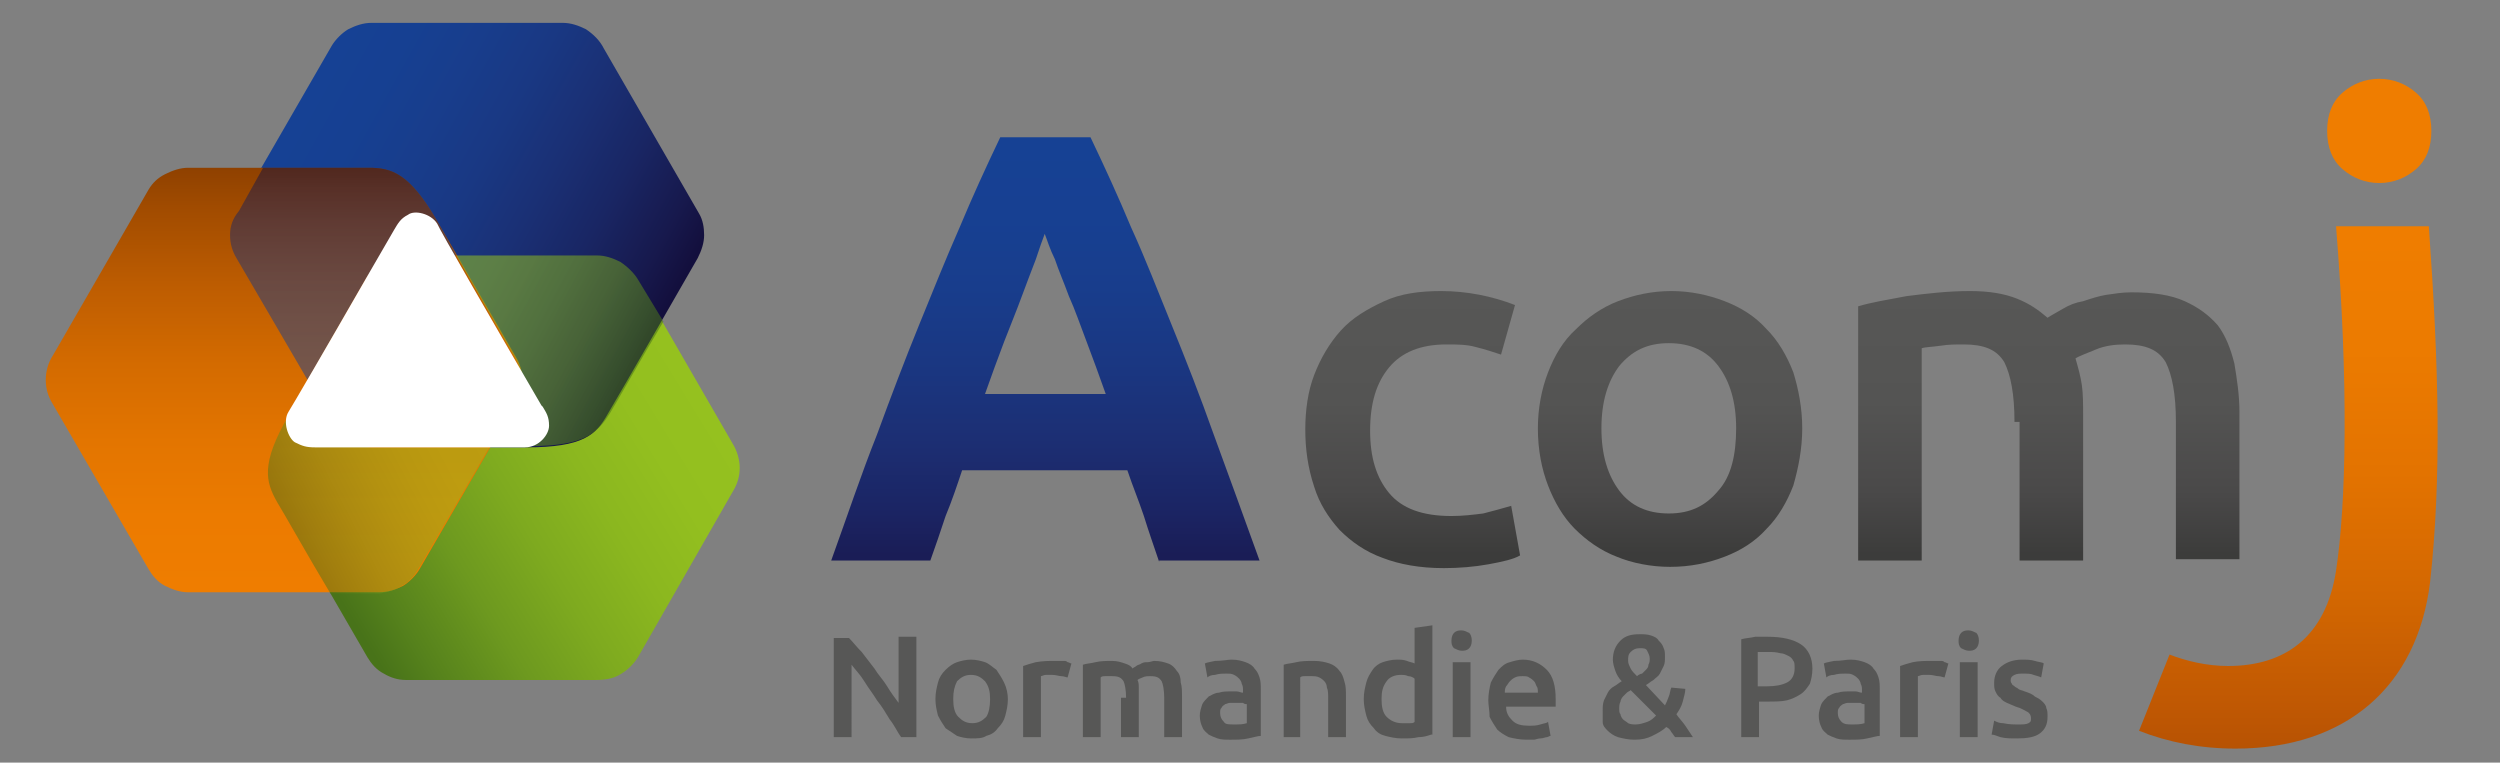<?xml version="1.0" encoding="utf-8"?>
<!-- Generator: Adobe Illustrator 21.1.0, SVG Export Plug-In . SVG Version: 6.00 Build 0)  -->
<svg version="1.1" id="Calque_1" xmlns="http://www.w3.org/2000/svg" xmlns:xlink="http://www.w3.org/1999/xlink" x="0px" y="0px"
	 width="196.7px" height="60px" viewBox="0 0 196.7 60" style="enable-background:new 0 0 196.7 60;" xml:space="preserve">
<rect x="0" y="0" width="196.7" height="60" fill="#808080" stroke="none"/>
<style type="text/css">
	.st0{fill:#575756;}
	.st1{fill:#EF7D00;}
	.st2{fill:url(#SVGID_1_);}
	.st3{fill:url(#SVGID_2_);}
	.st4{fill:url(#SVGID_3_);}
	.st5{fill:url(#SVGID_4_);}
	.st6{fill:url(#SVGID_5_);}
	.st7{fill:url(#SVGID_6_);}
	.st8{fill:url(#SVGID_7_);}
	.st9{fill:url(#SVGID_8_);}
	.st10{opacity:0.55;fill:url(#SVGID_9_);}
	.st11{opacity:0.5;fill:url(#SVGID_10_);}
	.st12{opacity:0.5;fill:url(#SVGID_11_);}
	.st13{fill:#FFFFFF;}
</style>
<g>
	<g>
		<path class="st0" d="M70.9,58c-0.3-0.4-0.5-0.9-0.9-1.4c-0.3-0.5-0.6-1-1-1.5c-0.3-0.5-0.7-1-1-1.5c-0.3-0.5-0.7-0.9-1-1.3V58
			h-1.4v-7.8h1.2c0.3,0.3,0.6,0.7,1,1.1c0.3,0.4,0.7,0.9,1,1.3c0.3,0.5,0.7,0.9,1,1.4c0.3,0.5,0.6,0.9,0.9,1.3v-5.2h1.4V58H70.9z"/>
		<path class="st0" d="M79.3,55c0,0.5-0.1,0.9-0.2,1.3c-0.1,0.4-0.3,0.7-0.6,1c-0.2,0.3-0.5,0.5-0.9,0.6c-0.3,0.2-0.7,0.2-1.2,0.2
			c-0.4,0-0.8-0.1-1.1-0.2c-0.3-0.2-0.6-0.4-0.9-0.6c-0.2-0.3-0.4-0.6-0.6-1c-0.1-0.4-0.2-0.8-0.2-1.3c0-0.5,0.1-0.9,0.2-1.3
			c0.1-0.4,0.3-0.7,0.6-1c0.3-0.3,0.6-0.5,0.9-0.6c0.3-0.1,0.7-0.2,1.1-0.2c0.4,0,0.8,0.1,1.1,0.2c0.3,0.1,0.6,0.4,0.9,0.6
			c0.2,0.3,0.4,0.6,0.6,1C79.2,54.1,79.3,54.6,79.3,55z M77.9,55c0-0.6-0.1-1-0.4-1.4c-0.3-0.3-0.6-0.5-1.1-0.5
			c-0.5,0-0.8,0.2-1.1,0.5C75.1,54,75,54.4,75,55c0,0.6,0.1,1.1,0.4,1.4c0.3,0.3,0.6,0.5,1.1,0.5c0.5,0,0.8-0.2,1.1-0.5
			C77.8,56.1,77.9,55.6,77.9,55z"/>
		<path class="st0" d="M84,53.3c-0.1,0-0.3-0.1-0.5-0.1c-0.2,0-0.4-0.1-0.7-0.1c-0.2,0-0.3,0-0.5,0c-0.2,0-0.3,0.1-0.4,0.1V58h-1.4
			v-5.6c0.3-0.1,0.6-0.2,1-0.3C82.1,52,82.5,52,83,52c0.1,0,0.2,0,0.3,0c0.1,0,0.2,0,0.4,0c0.1,0,0.2,0,0.3,0.1
			c0.1,0,0.2,0.1,0.3,0.1L84,53.3z"/>
		<path class="st0" d="M88.6,54.9c0-0.6-0.1-1.1-0.2-1.3c-0.2-0.3-0.4-0.4-0.9-0.4c-0.2,0-0.3,0-0.5,0s-0.3,0-0.4,0.1V58h-1.4v-5.7
			c0.3-0.1,0.6-0.1,1-0.2c0.4-0.1,0.9-0.1,1.3-0.1c0.4,0,0.7,0.1,1,0.2c0.3,0.1,0.5,0.2,0.6,0.4c0.1-0.1,0.2-0.1,0.3-0.2
			c0.1-0.1,0.3-0.1,0.4-0.2c0.2-0.1,0.3-0.1,0.5-0.1c0.2,0,0.4-0.1,0.5-0.1c0.5,0,0.8,0.1,1.1,0.2c0.3,0.1,0.5,0.3,0.7,0.6
			c0.2,0.2,0.3,0.5,0.3,0.9c0.1,0.3,0.1,0.7,0.1,1.1V58h-1.4v-3.1c0-0.6-0.1-1.1-0.2-1.3c-0.2-0.3-0.4-0.4-0.9-0.4
			c-0.2,0-0.4,0-0.6,0.1c-0.2,0.1-0.3,0.1-0.4,0.2c0.1,0.2,0.1,0.4,0.1,0.6c0,0.2,0,0.4,0,0.7V58h-1.4V54.9z"/>
		<path class="st0" d="M96.9,51.9c0.5,0,0.8,0.1,1.1,0.2c0.3,0.1,0.6,0.3,0.7,0.5c0.2,0.2,0.3,0.4,0.4,0.7c0.1,0.3,0.1,0.6,0.1,1
			v3.6c-0.2,0-0.5,0.1-1,0.2c-0.4,0.1-0.9,0.1-1.4,0.1c-0.4,0-0.7,0-1-0.1c-0.3-0.1-0.5-0.2-0.7-0.3c-0.2-0.2-0.4-0.3-0.5-0.6
			c-0.1-0.2-0.2-0.5-0.2-0.9c0-0.3,0.1-0.6,0.2-0.9c0.1-0.2,0.3-0.4,0.5-0.6c0.2-0.1,0.5-0.3,0.8-0.3c0.3-0.1,0.6-0.1,0.9-0.1
			c0.2,0,0.3,0,0.5,0c0.2,0,0.3,0.1,0.5,0.1v-0.2c0-0.2,0-0.3-0.1-0.5c0-0.1-0.1-0.3-0.2-0.4c-0.1-0.1-0.2-0.2-0.4-0.3
			c-0.2-0.1-0.3-0.1-0.6-0.1c-0.3,0-0.6,0-0.9,0.1c-0.3,0-0.5,0.1-0.6,0.2l-0.2-1.1c0.2-0.1,0.4-0.1,0.8-0.2
			C96.2,52,96.6,51.9,96.9,51.9z M97.1,57c0.4,0,0.7,0,1-0.1v-1.5c-0.1,0-0.2,0-0.3-0.1c-0.1,0-0.3,0-0.5,0c-0.2,0-0.3,0-0.5,0
			c-0.2,0-0.3,0.1-0.4,0.1c-0.1,0.1-0.2,0.1-0.3,0.3c-0.1,0.1-0.1,0.2-0.1,0.4c0,0.3,0.1,0.5,0.3,0.7C96.4,57,96.7,57,97.1,57z"/>
		<path class="st0" d="M101,52.3c0.3-0.1,0.6-0.1,1-0.2c0.4-0.1,0.9-0.1,1.4-0.1c0.5,0,0.9,0.1,1.2,0.2c0.3,0.1,0.6,0.3,0.8,0.6
			c0.2,0.2,0.3,0.5,0.4,0.9c0.1,0.3,0.1,0.7,0.1,1.1V58h-1.4v-3.1c0-0.3,0-0.6-0.1-0.8c0-0.2-0.1-0.4-0.2-0.5
			c-0.1-0.1-0.2-0.2-0.4-0.3c-0.2-0.1-0.4-0.1-0.6-0.1c-0.2,0-0.4,0-0.5,0c-0.2,0-0.3,0-0.4,0.1V58H101V52.3z"/>
		<path class="st0" d="M112.6,57.8c-0.3,0.1-0.6,0.2-1,0.2c-0.4,0.1-0.8,0.1-1.3,0.1c-0.5,0-0.9-0.1-1.3-0.2
			c-0.4-0.1-0.7-0.3-0.9-0.6c-0.3-0.3-0.5-0.6-0.6-1c-0.1-0.4-0.2-0.8-0.2-1.3c0-0.5,0.1-0.9,0.2-1.3c0.1-0.4,0.3-0.7,0.5-1
			c0.2-0.3,0.5-0.5,0.8-0.6c0.3-0.1,0.7-0.2,1.1-0.2c0.3,0,0.5,0,0.8,0.1c0.2,0.1,0.4,0.1,0.6,0.2v-2.8l1.4-0.2V57.8z M108.7,55
			c0,0.6,0.1,1.1,0.4,1.4c0.3,0.3,0.7,0.5,1.2,0.5c0.2,0,0.4,0,0.6,0c0.2,0,0.3,0,0.4-0.1v-3.4c-0.1-0.1-0.3-0.2-0.5-0.2
			c-0.2-0.1-0.4-0.1-0.6-0.1c-0.5,0-0.9,0.2-1.1,0.5C108.8,54,108.7,54.4,108.7,55z"/>
		<path class="st0" d="M115.8,50.4c0,0.3-0.1,0.5-0.2,0.6c-0.2,0.2-0.4,0.2-0.6,0.2c-0.2,0-0.4-0.1-0.6-0.2
			c-0.2-0.2-0.2-0.4-0.2-0.6c0-0.3,0.1-0.5,0.2-0.6c0.2-0.2,0.4-0.2,0.6-0.2c0.2,0,0.4,0.1,0.6,0.2
			C115.7,49.9,115.8,50.1,115.8,50.4z M115.7,58h-1.4v-5.9h1.4V58z"/>
		<path class="st0" d="M117.1,55.1c0-0.5,0.1-1,0.2-1.4c0.2-0.4,0.4-0.7,0.6-1c0.3-0.3,0.5-0.5,0.9-0.6c0.3-0.1,0.7-0.2,1-0.2
			c0.8,0,1.4,0.3,1.9,0.8c0.5,0.5,0.7,1.3,0.7,2.3c0,0.1,0,0.2,0,0.3c0,0.1,0,0.2,0,0.3h-3.9c0,0.5,0.2,0.8,0.5,1.1
			c0.3,0.3,0.7,0.4,1.3,0.4c0.3,0,0.6,0,0.9-0.1c0.3-0.1,0.5-0.1,0.6-0.2l0.2,1.1c-0.1,0-0.2,0.1-0.3,0.1c-0.1,0-0.3,0.1-0.5,0.1
			c-0.2,0-0.4,0.1-0.5,0.1c-0.2,0-0.4,0-0.6,0c-0.5,0-1-0.1-1.4-0.2c-0.4-0.2-0.7-0.4-0.9-0.6c-0.2-0.3-0.4-0.6-0.6-1
			C117.2,55.9,117.1,55.5,117.1,55.1z M121,54.5c0-0.2,0-0.4-0.1-0.5c-0.1-0.2-0.1-0.3-0.2-0.4c-0.1-0.1-0.2-0.2-0.4-0.3
			c-0.1-0.1-0.3-0.1-0.5-0.1c-0.2,0-0.4,0-0.6,0.1c-0.2,0.1-0.3,0.2-0.4,0.3c-0.1,0.1-0.2,0.3-0.3,0.4c-0.1,0.2-0.1,0.3-0.1,0.5H121
			z"/>
		<path class="st0" d="M126.1,55.9c0-0.3,0-0.5,0.1-0.8c0.1-0.2,0.2-0.4,0.3-0.6c0.1-0.2,0.3-0.4,0.5-0.5c0.2-0.1,0.4-0.3,0.6-0.4
			c-0.2-0.2-0.4-0.5-0.5-0.8c-0.1-0.3-0.2-0.6-0.2-0.9c0-0.6,0.2-1.1,0.6-1.5c0.4-0.4,0.9-0.5,1.5-0.5c0.3,0,0.6,0,0.9,0.1
			c0.3,0.1,0.5,0.2,0.6,0.4c0.2,0.2,0.3,0.3,0.4,0.6c0.1,0.2,0.1,0.4,0.1,0.7c0,0.2,0,0.5-0.1,0.7c-0.1,0.2-0.2,0.4-0.3,0.6
			c-0.1,0.2-0.3,0.3-0.5,0.5c-0.2,0.1-0.4,0.3-0.6,0.4l1.5,1.6c0.1-0.2,0.2-0.4,0.3-0.7c0.1-0.2,0.1-0.5,0.2-0.7l1.1,0.1
			c0,0.3-0.1,0.6-0.2,1c-0.1,0.4-0.3,0.7-0.5,1c0.2,0.3,0.5,0.6,0.7,0.9c0.2,0.3,0.4,0.6,0.6,0.9h-1.4c-0.1-0.1-0.2-0.3-0.3-0.4
			c-0.1-0.2-0.2-0.3-0.4-0.4c-0.3,0.3-0.7,0.5-1.1,0.7c-0.4,0.2-0.8,0.3-1.4,0.3c-0.5,0-0.9-0.1-1.3-0.2c-0.3-0.1-0.6-0.3-0.8-0.5
			c-0.2-0.2-0.4-0.4-0.4-0.7C126.1,56.4,126.1,56.2,126.1,55.9z M127.4,55.8c0,0.1,0,0.3,0.1,0.4c0,0.1,0.1,0.3,0.2,0.4
			c0.1,0.1,0.3,0.2,0.4,0.3c0.2,0.1,0.4,0.1,0.6,0.1c0.3,0,0.6-0.1,0.9-0.2c0.3-0.1,0.5-0.3,0.7-0.5l-2-2c-0.1,0.1-0.2,0.1-0.3,0.2
			c-0.1,0.1-0.2,0.2-0.3,0.3c-0.1,0.1-0.2,0.3-0.2,0.4C127.4,55.4,127.4,55.6,127.4,55.8z M129.8,51.8c0-0.2-0.1-0.4-0.2-0.6
			c-0.1-0.2-0.3-0.2-0.6-0.2c-0.3,0-0.5,0.1-0.7,0.3c-0.2,0.2-0.2,0.4-0.2,0.7c0,0.2,0.1,0.4,0.2,0.6c0.1,0.2,0.3,0.4,0.5,0.6
			c0.1-0.1,0.3-0.2,0.4-0.2c0.1-0.1,0.2-0.2,0.3-0.3c0.1-0.1,0.2-0.2,0.2-0.4C129.8,52.1,129.8,52,129.8,51.8z"/>
		<path class="st0" d="M139.1,50.1c1.1,0,2,0.2,2.6,0.6c0.6,0.4,0.9,1.1,0.9,1.9c0,0.5-0.1,0.9-0.2,1.2c-0.2,0.3-0.4,0.6-0.7,0.8
			c-0.3,0.2-0.7,0.4-1.1,0.5c-0.4,0.1-1,0.1-1.5,0.1h-0.7V58h-1.4v-7.7c0.3-0.1,0.7-0.1,1.1-0.2C138.4,50.1,138.7,50.1,139.1,50.1z
			 M139.2,51.3c-0.4,0-0.7,0-0.9,0V54h0.7c0.7,0,1.2-0.1,1.6-0.3c0.4-0.2,0.6-0.6,0.6-1.1c0-0.3,0-0.5-0.1-0.6
			c-0.1-0.2-0.2-0.3-0.4-0.4s-0.4-0.2-0.6-0.2C139.7,51.3,139.5,51.3,139.2,51.3z"/>
		<path class="st0" d="M145.6,51.9c0.5,0,0.8,0.1,1.1,0.2c0.3,0.1,0.6,0.3,0.7,0.5c0.2,0.2,0.3,0.4,0.4,0.7c0.1,0.3,0.1,0.6,0.1,1
			v3.6c-0.2,0-0.5,0.1-1,0.2c-0.4,0.1-0.9,0.1-1.4,0.1c-0.4,0-0.7,0-1-0.1c-0.3-0.1-0.5-0.2-0.7-0.3c-0.2-0.2-0.4-0.3-0.5-0.6
			c-0.1-0.2-0.2-0.5-0.2-0.9c0-0.3,0.1-0.6,0.2-0.9c0.1-0.2,0.3-0.4,0.5-0.6c0.2-0.1,0.5-0.3,0.8-0.3c0.3-0.1,0.6-0.1,0.9-0.1
			c0.2,0,0.3,0,0.5,0c0.2,0,0.3,0.1,0.5,0.1v-0.2c0-0.2,0-0.3-0.1-0.5c0-0.1-0.1-0.3-0.2-0.4c-0.1-0.1-0.2-0.2-0.4-0.3
			c-0.2-0.1-0.3-0.1-0.6-0.1c-0.3,0-0.6,0-0.9,0.1c-0.3,0-0.5,0.1-0.6,0.2l-0.2-1.1c0.2-0.1,0.4-0.1,0.8-0.2
			C144.9,52,145.2,51.9,145.6,51.9z M145.7,57c0.4,0,0.7,0,1-0.1v-1.5c-0.1,0-0.2,0-0.3-0.1c-0.1,0-0.3,0-0.5,0c-0.2,0-0.3,0-0.5,0
			c-0.2,0-0.3,0.1-0.4,0.1c-0.1,0.1-0.2,0.1-0.3,0.3c-0.1,0.1-0.1,0.2-0.1,0.4c0,0.3,0.1,0.5,0.3,0.7C145.1,57,145.4,57,145.7,57z"
			/>
		<path class="st0" d="M153,53.3c-0.1,0-0.3-0.1-0.5-0.1c-0.2,0-0.4-0.1-0.7-0.1c-0.2,0-0.3,0-0.5,0c-0.2,0-0.3,0.1-0.4,0.1V58h-1.4
			v-5.6c0.3-0.1,0.6-0.2,1-0.3C151,52,151.5,52,152,52c0.1,0,0.2,0,0.3,0c0.1,0,0.2,0,0.4,0c0.1,0,0.2,0,0.3,0.1
			c0.1,0,0.2,0.1,0.3,0.1L153,53.3z"/>
		<path class="st0" d="M155.7,50.4c0,0.3-0.1,0.5-0.2,0.6c-0.2,0.2-0.4,0.2-0.6,0.2c-0.2,0-0.4-0.1-0.6-0.2
			c-0.2-0.2-0.2-0.4-0.2-0.6c0-0.3,0.1-0.5,0.2-0.6c0.2-0.2,0.4-0.2,0.6-0.2c0.2,0,0.4,0.1,0.6,0.2
			C155.6,49.9,155.7,50.1,155.7,50.4z M155.6,58h-1.4v-5.9h1.4V58z"/>
		<path class="st0" d="M158.8,57c0.4,0,0.6,0,0.8-0.1c0.2-0.1,0.2-0.2,0.2-0.4c0-0.2-0.1-0.4-0.3-0.5c-0.2-0.1-0.5-0.3-0.9-0.4
			c-0.2-0.1-0.5-0.2-0.7-0.3c-0.2-0.1-0.4-0.2-0.5-0.4c-0.2-0.1-0.3-0.3-0.4-0.5c-0.1-0.2-0.1-0.4-0.1-0.7c0-0.5,0.2-1,0.6-1.3
			c0.4-0.3,0.9-0.5,1.6-0.5c0.3,0,0.7,0,1,0.1c0.3,0.1,0.6,0.1,0.7,0.2l-0.2,1.1c-0.2-0.1-0.3-0.1-0.6-0.2c-0.2-0.1-0.5-0.1-0.8-0.1
			c-0.3,0-0.5,0-0.7,0.1c-0.2,0.1-0.3,0.2-0.3,0.4c0,0.1,0,0.2,0.1,0.3c0,0.1,0.1,0.1,0.2,0.2c0.1,0.1,0.2,0.1,0.3,0.2
			c0.1,0.1,0.3,0.1,0.5,0.2c0.3,0.1,0.6,0.2,0.8,0.4c0.2,0.1,0.4,0.2,0.6,0.4c0.1,0.1,0.3,0.3,0.3,0.5c0.1,0.2,0.1,0.4,0.1,0.7
			c0,0.6-0.2,1-0.6,1.3c-0.4,0.3-1,0.4-1.8,0.4c-0.5,0-0.9,0-1.3-0.1c-0.3-0.1-0.5-0.2-0.7-0.2l0.2-1.1c0.2,0.1,0.4,0.2,0.7,0.2
			C158.1,57,158.4,57,158.8,57z"/>
	</g>
</g>
<g>
	<path class="st1" d="M191.3,10.3c0,1.3-0.4,2.3-1.2,3c-0.8,0.7-1.8,1.1-2.9,1.1c-1.1,0-2.1-0.4-2.9-1.1c-0.8-0.7-1.2-1.7-1.2-3
		c0-1.3,0.4-2.3,1.2-3c0.8-0.7,1.8-1.1,2.9-1.1c1.1,0,2.1,0.4,2.9,1.1C190.9,8,191.3,9,191.3,10.3z"/>
	<g>
		<linearGradient id="SVGID_1_" gradientUnits="userSpaceOnUse" x1="82.329" y1="43.67" x2="82.329" y2="11.25">
			<stop  offset="0" style="stop-color:#1A1D56"/>
			<stop  offset="0.102" style="stop-color:#1B2463"/>
			<stop  offset="0.285" style="stop-color:#1C2F74"/>
			<stop  offset="0.468" style="stop-color:#1A3782"/>
			<stop  offset="0.65" style="stop-color:#183D8C"/>
			<stop  offset="0.828" style="stop-color:#174092"/>
			<stop  offset="1" style="stop-color:#164194"/>
		</linearGradient>
		<path class="st2" d="M91.2,44.2c-0.4-1.2-0.8-2.3-1.2-3.6c-0.4-1.2-0.9-2.4-1.3-3.6h-13c-0.4,1.2-0.8,2.4-1.3,3.6
			c-0.4,1.2-0.8,2.4-1.2,3.5h-7.8c1.3-3.6,2.4-6.9,3.6-9.9c1.1-3,2.2-5.9,3.3-8.6c1.1-2.7,2.1-5.2,3.2-7.7c1-2.4,2.1-4.8,3.2-7.1
			h7.1c1.1,2.3,2.2,4.7,3.2,7.1c1.1,2.4,2.1,5,3.2,7.7c1.1,2.7,2.2,5.5,3.3,8.6c1.1,3,2.3,6.3,3.6,9.9H91.2z M82.2,18.4
			c-0.2,0.5-0.4,1.1-0.7,2c-0.3,0.8-0.7,1.8-1.1,2.9c-0.4,1.1-0.9,2.3-1.4,3.6c-0.5,1.3-1,2.7-1.5,4.1h9.5c-0.5-1.4-1-2.8-1.5-4.1
			c-0.5-1.3-0.9-2.5-1.4-3.6c-0.4-1.1-0.8-2-1.1-2.9C82.6,19.6,82.4,18.9,82.2,18.4z"/>
	</g>
	<g>
		<linearGradient id="SVGID_2_" gradientUnits="userSpaceOnUse" x1="111.125" y1="43.58" x2="111.125" y2="22.847">
			<stop  offset="0" style="stop-color:#3C3C3B"/>
			<stop  offset="0.239" style="stop-color:#4A4949"/>
			<stop  offset="0.578" style="stop-color:#545453"/>
			<stop  offset="1" style="stop-color:#575756"/>
		</linearGradient>
		<path class="st3" d="M102.7,33.8c0-1.5,0.2-3,0.7-4.3c0.5-1.3,1.2-2.5,2.1-3.5c0.9-1,2.1-1.7,3.4-2.3c1.3-0.6,2.8-0.8,4.5-0.8
			c2,0,4,0.4,5.8,1.1l-1.1,3.9c-0.6-0.2-1.2-0.4-2-0.6c-0.7-0.2-1.5-0.2-2.3-0.2c-2,0-3.5,0.6-4.5,1.8c-1,1.2-1.5,2.8-1.5,5
			c0,2.1,0.5,3.7,1.5,4.9c1,1.2,2.6,1.8,4.9,1.8c0.9,0,1.7-0.1,2.5-0.2c0.8-0.2,1.5-0.4,2.2-0.6l0.7,3.9c-0.5,0.3-1.4,0.5-2.5,0.7
			c-1.1,0.2-2.3,0.3-3.5,0.3c-1.9,0-3.5-0.3-4.8-0.8c-1.4-0.5-2.5-1.3-3.4-2.2c-0.9-1-1.6-2.1-2-3.4
			C102.9,36.8,102.7,35.3,102.7,33.8z"/>
		<linearGradient id="SVGID_3_" gradientUnits="userSpaceOnUse" x1="131.375" y1="43.581" x2="131.375" y2="22.847">
			<stop  offset="0" style="stop-color:#3C3C3B"/>
			<stop  offset="0.239" style="stop-color:#4A4949"/>
			<stop  offset="0.578" style="stop-color:#545453"/>
			<stop  offset="1" style="stop-color:#575756"/>
		</linearGradient>
		<path class="st4" d="M141.8,33.7c0,1.6-0.3,3.1-0.7,4.5c-0.5,1.3-1.2,2.5-2.1,3.4c-0.9,1-2,1.7-3.3,2.2c-1.3,0.5-2.7,0.8-4.3,0.8
			c-1.5,0-3-0.3-4.2-0.8c-1.3-0.5-2.4-1.3-3.3-2.2c-0.9-0.9-1.6-2.1-2.1-3.4c-0.5-1.3-0.8-2.8-0.8-4.5c0-1.6,0.3-3.1,0.8-4.4
			c0.5-1.3,1.2-2.5,2.2-3.4c0.9-0.9,2-1.7,3.3-2.2c1.3-0.5,2.7-0.8,4.2-0.8c1.5,0,2.9,0.3,4.2,0.8c1.3,0.5,2.4,1.2,3.3,2.2
			c0.9,0.9,1.6,2.1,2.1,3.4C141.5,30.6,141.8,32.1,141.8,33.7z M136.6,33.7c0-2.1-0.5-3.7-1.4-4.9c-0.9-1.2-2.2-1.8-3.9-1.8
			c-1.7,0-2.9,0.6-3.9,1.8c-0.9,1.2-1.4,2.8-1.4,4.9c0,2.1,0.5,3.7,1.4,4.9c0.9,1.2,2.2,1.8,3.9,1.8c1.7,0,2.9-0.6,3.9-1.8
			C136.2,37.5,136.6,35.8,136.6,33.7z"/>
		<linearGradient id="SVGID_4_" gradientUnits="userSpaceOnUse" x1="160.991" y1="43.58" x2="160.991" y2="22.848">
			<stop  offset="0" style="stop-color:#3C3C3B"/>
			<stop  offset="0.239" style="stop-color:#4A4949"/>
			<stop  offset="0.578" style="stop-color:#545453"/>
			<stop  offset="1" style="stop-color:#575756"/>
		</linearGradient>
		<path class="st5" d="M158.5,33.2c0-2.2-0.3-3.7-0.8-4.7c-0.6-1-1.6-1.4-3.2-1.4c-0.6,0-1.2,0-1.8,0.1c-0.7,0.1-1.2,0.1-1.5,0.2
			v16.7h-5v-20c1-0.3,2.2-0.5,3.8-0.8c1.6-0.2,3.2-0.4,5-0.4c1.5,0,2.7,0.2,3.7,0.6c1,0.4,1.7,0.9,2.4,1.5c0.3-0.2,0.7-0.4,1.2-0.7
			s1-0.5,1.6-0.6c0.6-0.2,1.2-0.4,1.8-0.5c0.7-0.1,1.3-0.2,2-0.2c1.7,0,3.1,0.2,4.2,0.7c1.1,0.5,1.9,1.1,2.6,1.9
			c0.6,0.8,1,1.8,1.3,3c0.2,1.2,0.4,2.5,0.4,3.8v11.6h-5V33.2c0-2.2-0.3-3.7-0.8-4.7c-0.6-1-1.6-1.4-3.2-1.4c-0.8,0-1.6,0.1-2.3,0.4
			c-0.7,0.3-1.3,0.5-1.6,0.7c0.2,0.7,0.4,1.4,0.5,2.1c0.1,0.7,0.1,1.5,0.1,2.4v11.4h-5V33.2z"/>
	</g>
	<linearGradient id="SVGID_5_" gradientUnits="userSpaceOnUse" x1="180.022" y1="59.739" x2="180.022" y2="18.223">
		<stop  offset="0" style="stop-color:#B55103"/>
		<stop  offset="7.220471e-02" style="stop-color:#BD5603"/>
		<stop  offset="0.309" style="stop-color:#D36701"/>
		<stop  offset="0.544" style="stop-color:#E37300"/>
		<stop  offset="0.776" style="stop-color:#EC7B00"/>
		<stop  offset="1" style="stop-color:#EF7D00"/>
	</linearGradient>
	<path class="st6" d="M191.1,17.8c-1.8,0-5.2,0-7.3,0c1,12.4,0.8,21.9,0,27.1c-0.8,5.2-4,7.5-8.5,7.5c-1.7,0-3.3-0.4-4.6-0.9l-2.4,6
		c2.3,0.9,4.8,1.4,7.6,1.4c8.7,0,14.3-4.9,15.3-13.1C192.1,37.6,191.9,29,191.1,17.8z"/>
</g>
<g>
	<linearGradient id="SVGID_6_" gradientUnits="userSpaceOnUse" x1="25.602" y1="45.283" x2="53.735" y2="28.105">
		<stop  offset="0" style="stop-color:#487319"/>
		<stop  offset="0.102" style="stop-color:#56821C"/>
		<stop  offset="0.285" style="stop-color:#6D991F"/>
		<stop  offset="0.468" style="stop-color:#7EAA1F"/>
		<stop  offset="0.65" style="stop-color:#8BB71F"/>
		<stop  offset="0.828" style="stop-color:#93BF1F"/>
		<stop  offset="1" style="stop-color:#95C11F"/>
	</linearGradient>
	<path class="st7" d="M47,20.1c0.6,0,1.3,0.2,1.8,0.5c0.6,0.3,1,0.8,1.4,1.4l7.5,13c0.3,0.5,0.5,1.2,0.5,1.8c0,0.7-0.2,1.3-0.5,1.8
		l-7.5,13.1c-0.3,0.5-0.8,1-1.3,1.3c-0.6,0.4-1.3,0.5-2,0.5l-15,0c-0.6,0-1.2-0.2-1.7-0.5c-0.6-0.3-1-0.8-1.3-1.3
		c0,0-6.2-10.7-7.1-12.3c-0.9-1.6-1.3-3,0.9-6.8l6.2-10.7c0.3-0.5,0.8-1,1.3-1.3c0.6-0.3,1.2-0.5,1.8-0.5L47,20.1z"/>
	<linearGradient id="SVGID_7_" gradientUnits="userSpaceOnUse" x1="51.196" y1="26.468" x2="22.386" y2="10.508">
		<stop  offset="0" style="stop-color:#130F3D"/>
		<stop  offset="8.867747e-02" style="stop-color:#17194D"/>
		<stop  offset="0.243" style="stop-color:#192664"/>
		<stop  offset="0.399" style="stop-color:#1A3075"/>
		<stop  offset="0.553" style="stop-color:#193883"/>
		<stop  offset="0.705" style="stop-color:#183D8C"/>
		<stop  offset="0.855" style="stop-color:#164092"/>
		<stop  offset="1" style="stop-color:#164194"/>
	</linearGradient>
	<path class="st8" d="M18.6,20.3c-0.3-0.5-0.5-1.2-0.5-1.8c0-0.7,0.2-1.3,0.5-1.9l7.5-13c0.3-0.5,0.8-1,1.3-1.3
		c0.6-0.3,1.2-0.5,1.8-0.5l15.1,0c0.6,0,1.2,0.2,1.8,0.5c0.6,0.4,1.1,0.9,1.4,1.5l7.5,13c0.3,0.5,0.4,1.1,0.4,1.7
		c0,0.6-0.2,1.2-0.5,1.8c0,0-6.2,10.8-7.1,12.3c-0.9,1.6-1.9,2.6-6.4,2.6l-12.3,0c-0.6,0-1.2-0.2-1.8-0.5c-0.6-0.3-1-0.8-1.3-1.3
		L18.6,20.3z"/>
	<linearGradient id="SVGID_8_" gradientUnits="userSpaceOnUse" x1="22.29" y1="13.206" x2="22.29" y2="46.352">
		<stop  offset="0" style="stop-color:#8F4100"/>
		<stop  offset="0.102" style="stop-color:#A24C00"/>
		<stop  offset="0.285" style="stop-color:#BE5D01"/>
		<stop  offset="0.468" style="stop-color:#D46B00"/>
		<stop  offset="0.65" style="stop-color:#E37500"/>
		<stop  offset="0.828" style="stop-color:#EC7B00"/>
		<stop  offset="1" style="stop-color:#EF7D00"/>
	</linearGradient>
	<path class="st9" d="M33,44.8c-0.3,0.5-0.8,1-1.3,1.3c-0.6,0.3-1.2,0.5-1.9,0.5h-15c-0.6,0-1.2-0.2-1.8-0.5c-0.6-0.3-1-0.8-1.3-1.3
		L4.1,31.7c-0.3-0.5-0.5-1.1-0.5-1.8c0-0.7,0.2-1.4,0.6-2l7.5-13c0.3-0.5,0.7-0.9,1.3-1.2c0.6-0.3,1.2-0.5,1.8-0.5
		c0,0,12.4,0,14.2,0c1.8,0,3.2,0.4,5.4,4.2l6.2,10.7c0.3,0.5,0.5,1.1,0.5,1.8c0,0.7-0.2,1.3-0.5,1.8L33,44.8z"/>
	<linearGradient id="SVGID_9_" gradientUnits="userSpaceOnUse" x1="49.08" y1="30.775" x2="34.258" y2="22.918">
		<stop  offset="0" style="stop-color:#487319"/>
		<stop  offset="0.102" style="stop-color:#56821C"/>
		<stop  offset="0.285" style="stop-color:#6D991F"/>
		<stop  offset="0.468" style="stop-color:#7EAA1F"/>
		<stop  offset="0.65" style="stop-color:#8BB71F"/>
		<stop  offset="0.828" style="stop-color:#93BF1F"/>
		<stop  offset="1" style="stop-color:#95C11F"/>
	</linearGradient>
	<path class="st10" d="M48.8,20.6c-0.6-0.3-1.2-0.5-1.8-0.5l-11.1,0l4.6,8c0.3,0.5,0.5,1.1,0.5,1.8c0,0.7-0.2,1.3-0.5,1.8l-2,3.4
		h3.1c4.4,0,5.4-1,6.4-2.6c0.5-0.8,2.4-4.2,4.2-7.2L50.2,22C49.9,21.5,49.4,21,48.8,20.6z"/>
	<linearGradient id="SVGID_10_" gradientUnits="userSpaceOnUse" x1="22.537" y1="40.848" x2="36.553" y2="33.528">
		<stop  offset="0" style="stop-color:#487319"/>
		<stop  offset="0.102" style="stop-color:#56821C"/>
		<stop  offset="0.285" style="stop-color:#6D991F"/>
		<stop  offset="0.468" style="stop-color:#7EAA1F"/>
		<stop  offset="0.65" style="stop-color:#8BB71F"/>
		<stop  offset="0.828" style="stop-color:#93BF1F"/>
		<stop  offset="1" style="stop-color:#95C11F"/>
	</linearGradient>
	<path class="st11" d="M31.6,46.1c0.6-0.3,1-0.8,1.3-1.3l5.6-9.6l-9.2,0c-0.6,0-1.2-0.2-1.8-0.5c-0.6-0.3-1-0.8-1.3-1.3l-2-3.4
		l-1.5,2.7c-2.2,3.8-1.8,5.2-0.9,6.8c0.5,0.8,2.4,4.2,4.2,7.2h3.9C30.4,46.6,31,46.5,31.6,46.1z"/>
	<linearGradient id="SVGID_11_" gradientUnits="userSpaceOnUse" x1="27.016" y1="13.266" x2="27.016" y2="29.742">
		<stop  offset="0" style="stop-color:#130F3D"/>
		<stop  offset="8.867747e-02" style="stop-color:#17194D"/>
		<stop  offset="0.243" style="stop-color:#192664"/>
		<stop  offset="0.399" style="stop-color:#1A3075"/>
		<stop  offset="0.553" style="stop-color:#193883"/>
		<stop  offset="0.705" style="stop-color:#183D8C"/>
		<stop  offset="0.855" style="stop-color:#164092"/>
		<stop  offset="1" style="stop-color:#164194"/>
	</linearGradient>
	<path class="st12" d="M18.1,18.5c0,0.7,0.2,1.3,0.5,1.8l5.6,9.6l4.6-8c0.3-0.5,0.8-1,1.3-1.3c0.6-0.3,1.2-0.5,1.8-0.5h4l-1.5-2.7
		c-2.2-3.8-3.6-4.2-5.4-4.2c-0.9,0-4.8,0-8.3,0l-1.9,3.4C18.3,17.2,18.1,17.8,18.1,18.5z"/>
	<path class="st13" d="M43.2,33.5c0-0.7-0.2-1-0.5-1.5l-0.1-0.1c-3.9-6.7-8-13.8-8.2-14.3c-0.5-0.8-1.8-1.1-2.3-0.7
		c-0.6,0.3-0.8,0.7-1.1,1.2l-2.2,3.8c0,0,0,0,0,0c-3.1,5.4-5.9,10.2-6.1,10.5c-0.5,0.8,0,2.1,0.5,2.4c0.6,0.3,0.9,0.4,1.6,0.4h4.4
		c0,0,0,0,0,0c6.2,0,11.7,0,12.1,0C42.4,35.2,43.2,34.2,43.2,33.5z"/>
</g>
</svg>
